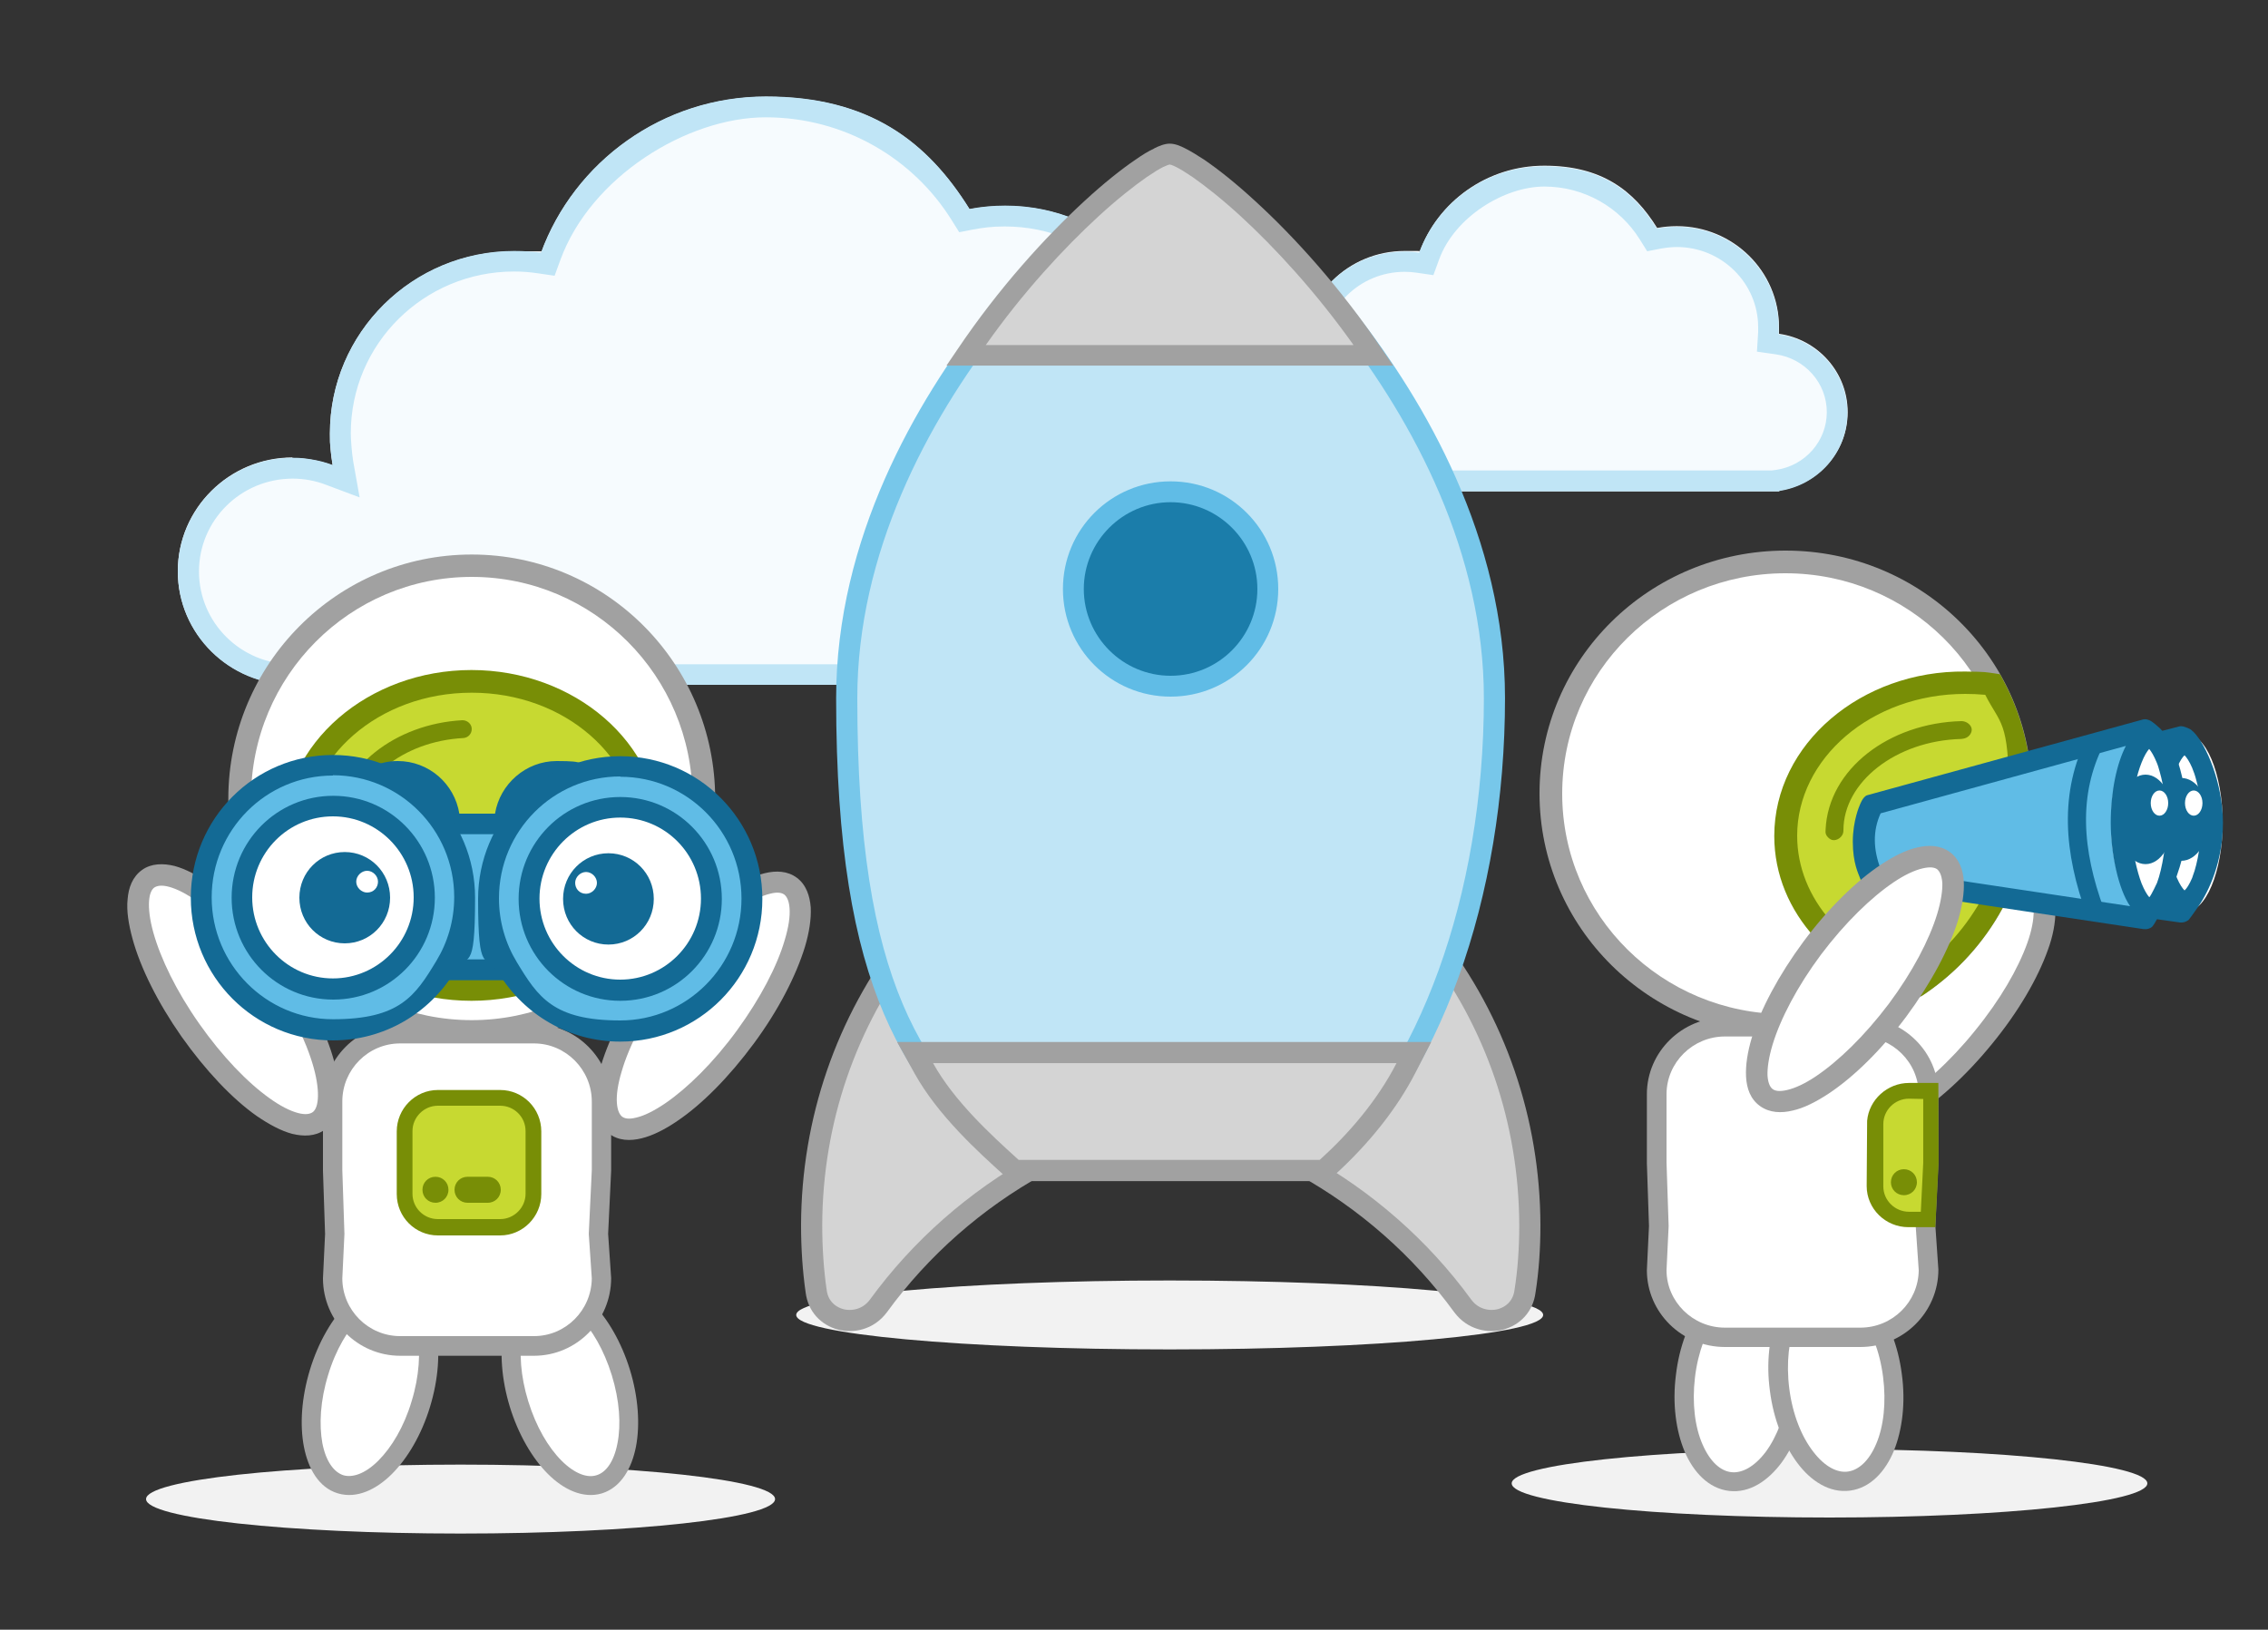<?xml version="1.0" encoding="UTF-8"?>
<svg id="Ebene_1" xmlns="http://www.w3.org/2000/svg" viewBox="0 0 750 539">
  <rect x="0" y="0" width="750" height="539" fill="#333333" stroke="none"/>
  <defs>
    <style>
      .cls-1 {
      stroke: #136a95;
      stroke-width: 6px;
      }

      .cls-1, .cls-2 {
      fill: none;
      }

      .cls-1, .cls-3 {
      stroke-miterlimit: 10;
      }

      .cls-4 {
      fill: #fff;
      }

      .cls-5, .cls-6 {
      fill: #c0e5f6;
      }

      .cls-5, .cls-7, .cls-8, .cls-9, .cls-10 {
      fill-rule: evenodd;
      }

      .cls-11 {
      fill: #c7d931;
      }

      .cls-12 {
      fill: #f2f2f2;
      }

      .cls-13, .cls-7 {
      fill: #788e06;
      }

      .cls-14 {
      fill: #1b7daa;
      }

      .cls-3 {
      stroke: #a1a1a1;
      stroke-width: 7px;
      }

      .cls-3, .cls-15 {
      fill: #d4d4d4;
      }

      .cls-16 {
      fill: #77c7ea;
      }

      .cls-8, .cls-17 {
      fill: #a1a1a1;
      }

      .cls-9, .cls-18 {
      fill: #60bce6;
      }

      .cls-19 {
      fill: #f6fbfe;
      }

      .cls-20, .cls-10 {
      fill: #136a95;
      }
    </style>
  </defs>
  <g id="Ebene_1-2" data-name="Ebene_1">
    <path class="cls-19"
          d="M96.7,151.5c4.7,0,9.2.9,13.3,2.4-.6-3.4-.9-6.9-.9-10.5,0-33.3,27.3-60.3,60.9-60.3s6,.2,8.9.6c11-30.1,40.2-51.7,74.4-51.7s53.4,14.9,67.3,37.2c3.8-.7,7.7-1.1,11.8-1.1,33.6,0,60.9,27,60.9,60.3s0,2.6-.1,3.9c23.1,3.3,40.9,23,40.9,46.8s-17.7,43.5-40.7,46.8v.5H96.7c-20.9,0-37.9-16.8-37.9-37.5s17-37.6,37.9-37.6v.2Z"/>
    <path class="cls-5"
          d="M118.9,164.5l-11.2-4.2c-3.4-1.3-7.1-2-10.9-2-17.2,0-31,13.8-31,30.7s13.8,30.7,31,30.7h292.4l3-.4c19.8-2.9,34.9-19.8,34.9-40s-15.2-37.2-35-40.1l-6.3-.9.4-6.4c0-1.2.1-2.3.1-3.5,0-29.5-24.1-53.5-54-53.5-4.41,0-7.1.4-10.5,1l-4.6.9-2.5-4c-12.7-20.4-35.5-34-61.5-34s-57.9,19.7-67.9,47.2l-1.9,5.2-5.5-.8c-2.6-.4-5.2-.6-7.9-.6-29.9,0-54,24-54,53.5,0,1.81.3,6.3.8,9.3l2.1,11.8v.1ZM393.1,226v.5H96.7c-20.9,0-37.9-16.8-37.9-37.5s17-37.6,37.9-37.6c2.97,0,4.1.2,6.1.5,2.5.4,4.9,1,7.2,1.9-.4-2.5-.7-5-.9-7.5v-3c0-33.3,27.3-60.3,60.9-60.3,3.44,0,6,.2,8.9.6,11-30.1,40.2-51.7,74.4-51.7s53.4,14.9,67.3,37.2c3.8-.7,7.7-1.1,11.8-1.1,33.6,0,60.9,27,60.9,60.3s0,2.6-.1,3.9c23.1,3.3,40.9,23,40.9,46.8s-17.7,43.5-40.7,46.8l-.3.2Z"/>
    <path class="cls-19"
          d="M423.8,120.9c2.6,0,5.1.5,7.4,1.3-.3-1.9-.5-3.8-.5-5.8,0-18.4,15.1-33.4,33.8-33.4s3.3.1,4.9.4c6.1-16.7,22.3-28.6,41.3-28.6s29.6,8.2,37.3,20.6c2.1-.4,4.3-.6,6.5-.6,18.6,0,33.8,14.9,33.8,33.4s0,1.5,0,2.2c12.8,1.8,22.7,12.7,22.7,25.9s-9.8,24-22.6,25.9v.3h-164.5c-11.6,0-21-9.3-21-20.7s9.4-20.8,21-20.8l-.1-.1Z"/>
    <path class="cls-5"
          d="M440.1,132.9l-11.2-4.2c-1.6-.6-3.2-.9-5-.9-7.9,0-14.2,6.3-14.2,13.9s6.3,13.9,14.2,13.9h162l1.5-.2c9.5-1.4,16.7-9.5,16.7-19.1s-7.2-17.7-16.8-19.1l-6.3-.9.4-6.4v-1.7c0-14.5-12-26.5-26.9-26.5-1.61,0-3.5.2-5.2.5l-4.6.9-2.5-4c-6.5-10.4-18.2-17.4-31.5-17.4s-29.7,10.1-34.8,24.1l-1.9,5.2-5.5-.8c-1.3-.2-2.6-.3-4-.3-14.9,0-26.9,11.9-26.9,26.5s.1,3.1.4,4.6l2.1,11.8v.1ZM588.3,162.2v.3h-164.5c-11.6,0-21-9.3-21-20.7s9.4-20.8,21-20.8.2,0,.3,0c2.5,0,4.9.5,7.1,1.3-.3-1.9-.5-3.8-.5-5.8s0-1,0-1.5c.8-17.7,15.6-31.8,33.7-31.8,1.82,0,3.3.1,4.9.4,6.1-16.7,22.3-28.6,41.3-28.6s29.6,8.2,37.3,20.6c2.1-.4,4.3-.6,6.5-.6,18.6,0,33.8,14.9,33.8,33.4s0,1.5,0,2.2c12.8,1.8,22.7,12.7,22.7,25.9s-9.8,24-22.6,25.9v-.2Z"/>
    <path class="cls-12"
          d="M263.3,434.9c0,6.3,55.3,11.4,123.5,11.4s123.5-5.1,123.5-11.4-55.3-11.4-123.5-11.4-123.5,5.1-123.5,11.4Z"/>
    <path class="cls-3"
          d="M343.5,385.4c-18.4-16.8-33.4-42.8-42.9-74.2-20.7,26.6-32.1,59.4-32.2,94,0,7.6.5,15,1.5,21.9.6,4.7,3.7,8.1,8.2,9.3,3.7.9,8.9.2,12.4-4.5,13.9-19.1,32.1-35.1,52.9-46.6h0l.1.1Z"/>
    <path class="cls-3"
          d="M430.8,385.34c18.4-16.8,33.4-42.74,42.9-74.14,20.7,26.6,32.1,59.4,32.2,94,0,7.6-.5,15-1.6,21.9-.6,4.7-3.7,8.1-8.2,9.3-3.7.9-8.9.2-12.4-4.5-13.9-19.1-32.1-35.06-52.9-46.56h0Z"/>
    <g>
      <path class="cls-6"
            d="M336.45,387l-1-.91c-32.46-29.55-55.44-57.98-55.44-155.19,0-51.98,26.27-96.54,48.3-124.78,22.91-29.35,50.42-52.12,58.8-52.12s35.89,22.77,58.8,52.12c22.04,28.23,48.3,72.8,48.3,124.78,0,64.8-21.25,124.26-55.45,155.2l-1,.9h-101.3Z"/>
      <path class="cls-16"
            d="M387.1,57.5c11.3,0,103.6,77.6,103.6,173.4,0,66-21.9,123.3-54.3,152.6h-98.6c-32.3-29.4-54.3-56.8-54.3-152.6s92.3-173.4,103.6-173.4M387.1,50.5c-5.07,0-13.65,5.15-25.51,15.31-12.18,10.43-24.98,23.98-36.05,38.16-22.37,28.67-49.04,73.96-49.04,126.93,0,98.65,23.45,127.62,56.59,157.78l2,1.82h104l2-1.81c17.01-15.38,31.25-37.98,41.18-65.34,10.09-27.79,15.42-59.76,15.42-92.45,0-52.97-26.67-98.27-49.04-126.93-11.07-14.18-23.87-27.73-36.05-38.16-11.86-10.16-20.44-15.31-25.51-15.31h0Z"/>
    </g>
    <path class="cls-14"
          d="M388.2,227.4c18,0,32.6-14.6,32.6-32.6s-14.6-32.6-32.6-32.6-32.6,14.6-32.6,32.6,14.6,32.6,32.6,32.6Z"/>
    <path class="cls-9"
          d="M387.1,223.5c15.9,0,28.7-12.9,28.7-28.7s-12.9-28.7-28.7-28.7-28.7,12.9-28.7,28.7,12.9,28.7,28.7,28.7ZM422.7,194.8c0,19.7-15.9,35.6-35.6,35.6s-35.6-15.9-35.6-35.6,15.9-35.6,35.6-35.6,35.6,15.9,35.6,35.6h0Z"/>
    <path class="cls-15" d="M451.94,118.07c-27.2-40.5-60.9-66.5-67.4-66.5s-40.2,26-67.4,66.5h134.8Z"/>
    <path class="cls-8"
          d="M381.59,49.11c1.6-.8,3.5-1.6,5.2-1.6s3.5.7,5.2,1.6c1.8.9,3.9,2.2,6.2,3.7,4.7,3.2,10.5,7.8,16.9,13.7,12.8,11.7,28.2,28.6,42,49.1l3.6,5.3h-147.7l3.6-5.3c13.8-20.5,29.2-37.3,42-49.1,6.4-5.9,12.2-10.5,16.9-13.7,2.3-1.6,4.4-2.9,6.2-3.7h-.1ZM325.79,114.11h121.8c-12.5-17.6-25.9-32.1-37.2-42.5-6.2-5.7-11.8-10.1-16.1-13.1-2.2-1.5-4-2.6-5.4-3.3s-2-.8-2.1-.8h0c-.1,0-.8.2-2.1.8-1.4.7-3.2,1.8-5.4,3.3-4.3,3-9.9,7.4-16.1,13.1-11.3,10.4-24.8,24.9-37.2,42.5h-.2Z"/>
    <g>
      <path class="cls-15"
            d="M335.52,387.13l-1-.9c-8.59-7.76-21.56-19.48-29.03-32.91l-2.89-5.2h164.94l-2.62,5.1c-5.88,11.44-14.93,22.85-26.18,33.01l-1,.9h-102.22Z"/>
      <path class="cls-17"
            d="M461.81,351.62c-6.52,12.68-16.05,23.56-25.41,32.01h-99.53c-9.36-8.46-21.35-19.48-28.32-32.01h153.26M473.29,344.62h-176.63l5.78,10.4c7.75,13.94,20.98,25.9,29.74,33.81l2,1.81h104.92l2-1.81c11.56-10.44,20.88-22.2,26.95-34.01l5.24-10.2h0Z"/>
    </g>
    <path class="cls-12"
          d="M48.3,495.8c0,6.3,46.5,11.4,104,11.4s104-5.1,104-11.4-46.5-11.4-104-11.4-104,5.1-104,11.4h0Z"/>
    <path class="cls-4"
          d="M198.2,490.9c9.3-2.9,12.5-19.4,7.1-37-5.4-17.5-17.3-29.4-26.6-26.5s-12.5,19.4-7.1,37,17.3,29.4,26.6,26.5Z"/>
    <path class="cls-8"
          d="M172.8,441c-1.2,6.1-.7,14.1,1.9,22.5,2.6,8.4,6.6,15.2,11,19.6s8.6,5.8,11.6,4.8c3-.9,5.7-4.3,6.9-10.6,1.2-6.1.7-14.1-1.9-22.5s-6.6-15.2-11-19.6-8.6-5.8-11.6-4.8c-3,.9-5.7,4.3-6.9,10.6ZM166.6,439.8c1.4-7.1,4.9-13.4,11.2-15.4,6.3-1.9,12.8,1.3,17.9,6.4,5.2,5.2,9.8,13.1,12.6,22.2s3.4,18.2,2,25.5c-1.4,7.1-4.9,13.4-11.2,15.4-6.3,1.9-12.8-1.3-17.9-6.4-5.2-5.2-9.8-13.1-12.6-22.2-2.8-9.2-3.4-18.2-2-25.5Z"/>
    <path class="cls-4"
          d="M156,341.3c42.4,0,76.7-34.5,76.7-77.1s-34.4-77.1-76.7-77.1-76.7,34.5-76.7,77.1,34.4,77.1,76.7,77.1Z"/>
    <path class="cls-8"
          d="M156,190.8c-40.3,0-73,32.8-73,73.3s32.7,73.3,73,73.3,73-32.8,73-73.3-32.7-73.3-73-73.3h0ZM75.5,264.2c0-44.6,36-80.8,80.5-80.8s80.5,36.2,80.5,80.8-36,80.8-80.5,80.8-80.5-36.2-80.5-80.8Z"/>
    <path class="cls-4"
          d="M139.2,464.4c5.4-17.5,2.2-34.1-7.1-37s-21.2,9-26.6,26.5-2.2,34.1,7.1,37c9.3,2.9,21.2-9,26.6-26.5Z"/>
    <path class="cls-8"
          d="M106.6,477.3c1.2,6.2,3.9,9.6,6.9,10.6,3,.9,7.2-.4,11.6-4.8s8.5-11.2,11-19.6c2.6-8.4,3-16.4,1.9-22.5-1.2-6.2-3.9-9.6-6.9-10.6-3-.9-7.2.4-11.6,4.8s-8.5,11.2-11,19.6c-2.6,8.4-3,16.4-1.9,22.5ZM100.5,478.5c-1.4-7.3-.8-16.3,2-25.5s7.4-17,12.6-22.2c5.1-5.1,11.6-8.3,17.9-6.4s9.8,8.2,11.2,15.4c1.4,7.3.8,16.3-2,25.5s-7.4,17-12.6,22.2c-5.1,5.1-11.6,8.3-17.9,6.4s-9.8-8.2-11.2-15.4Z"/>
    <path class="cls-4"
          d="M176.5,445.1h-44.3c-12.3,0-22.3-10.1-22.3-22.4l.7-14.6-.7-21v-22.8c0-12.3,10-22.4,22.3-22.4h44.3c12.3,0,22.3,10.1,22.3,22.4v22.8l-1,21,1,14.6c0,12.3-10,22.4-22.3,22.4Z"/>
    <path class="cls-8"
          d="M132.3,345.1c-10.5,0-19.1,8.6-19.1,19.2v22.7l.7,21.1-.7,14.7c0,10.5,8.6,19.1,19.1,19.1h44.3c10.5,0,19-8.6,19.1-19.1l-1-14.7,1-21.1v-22.7c0-10.5-8.6-19.2-19.1-19.2h-44.3ZM106.8,364.3c0-14.1,11.5-25.6,25.5-25.6h44.3c14,0,25.5,11.5,25.5,25.6v22.9l-1,20.9,1,14.6h0c0,14.2-11.5,25.7-25.5,25.7h-44.3c-14,0-25.5-11.5-25.5-25.6h0l.7-14.7-.7-20.9v-22.9Z"/>
    <path class="cls-11" d="M156,327.3c32.4,0,58.7-22.8,58.7-51s-26.3-51-58.7-51-58.7,22.8-58.7,51,26.3,51,58.7,51Z"/>
    <path class="cls-7"
          d="M156,229.1c-30.9,0-55,21.6-55,47.2s24.1,47.2,55,47.2,55-21.6,55-47.2-24.1-47.2-55-47.2h0ZM93.5,276.3c0-30.7,28.5-54.7,62.4-54.7s62.4,24,62.4,54.7-28.5,54.7-62.4,54.7-62.4-24-62.4-54.7Z"/>
    <path class="cls-7"
          d="M153.2,244.1c-20.2,1.1-35.4,13.9-37,29.1s-1.4,2.6-2.9,2.6h0c-1.7,0-3.1-1.5-2.9-3.3,1.9-18.9,20.5-33.1,42.5-34.3,1.7,0,3.1,1.3,3.1,2.9h0c0,1.6-1.2,2.9-2.8,3h0Z"/>
    <path class="cls-8" d="M171.7,306.9c12.7-4.4,21.7-13.7,23.7-24.4l5.8,1.1c-2.5,13.3-13.4,24-27.6,28.9l-1.9-5.6Z"/>
    <path class="cls-11"
          d="M165.4,363.1h-20.6c-6.1,0-11,4.9-11,11.1v20.7c0,6.1,4.9,11.1,11,11.1h20.6c6.1,0,11-4.9,11-11.1v-20.7c0-6.1-4.9-11.1-11-11.1Z"/>
    <path class="cls-7"
          d="M144.8,365.7c-4.6,0-8.4,3.8-8.4,8.4v20.7c0,4.7,3.8,8.4,8.4,8.4h20.6c4.6,0,8.4-3.8,8.4-8.4v-20.7c0-4.7-3.8-8.4-8.4-8.4h-20.6ZM131.2,374.2c0-7.5,6.1-13.7,13.6-13.7h20.6c7.5,0,13.6,6.1,13.6,13.7v20.7c0,7.5-6.1,13.7-13.6,13.7h-20.6c-7.5,0-13.6-6.1-13.6-13.7v-20.7Z"/>
    <path class="cls-13"
          d="M144,389.2h0c-2.4,0-4.3,1.9-4.3,4.3h0c0,2.4,1.9,4.3,4.3,4.3h0c2.4,0,4.3-1.9,4.3-4.3h0c0-2.4-1.9-4.3-4.3-4.3Z"/>
    <path class="cls-13"
          d="M161.3,389.2h-6.7c-2.4,0-4.3,1.9-4.3,4.3h0c0,2.4,1.9,4.3,4.3,4.3h6.7c2.4,0,4.3-1.9,4.3-4.3h0c0-2.4-1.9-4.3-4.3-4.3Z"/>
    <path class="cls-4"
          d="M65,340.7c15.5,22.1,34.4,35.6,42.2,30.1,7.8-5.5,1.6-28-13.9-50.1s-34.4-35.6-42.2-30.1-1.6,28,13.9,50.1Z"/>
    <path class="cls-8"
          d="M55.9,293.3c-2.6-.7-4-.3-4.8.2s-1.6,1.8-1.8,4.4.2,6.2,1.4,10.5c2.4,8.6,7.6,19.4,15.2,30.2,7.6,10.8,15.9,19.4,23.2,24.6,3.6,2.6,6.8,4.2,9.4,4.9,2.6.7,4,.3,4.8-.2s1.6-1.8,1.8-4.4c.2-2.6-.2-6.2-1.4-10.5-2.4-8.6-7.6-19.4-15.2-30.2-7.6-10.8-15.9-19.4-23.2-24.6-3.6-2.6-6.8-4.2-9.4-4.9h0ZM69.4,292.3c8.1,5.7,16.9,15,24.9,26.3,7.9,11.3,13.6,22.8,16.2,32.4,1.3,4.8,2,9.2,1.6,13-.3,3.8-1.6,7.4-4.8,9.7-3.1,2.2-7,2.2-10.7,1.3-3.7-1-7.6-3.1-11.7-5.9-8.1-5.7-16.9-15-24.9-26.3-7.9-11.3-13.6-22.8-16.2-32.4-1.3-4.8-2-9.2-1.6-13,.3-3.8,1.6-7.4,4.8-9.7,3.1-2.2,7-2.2,10.7-1.3,3.7,1,7.6,3.1,11.7,5.9Z"/>
    <path class="cls-4"
          d="M261.5,293.2c-7.7-5.7-26.9,7.4-42.9,29.2-16,21.8-22.7,44.1-15,49.8,7.7,5.7,26.9-7.4,42.9-29.2,16-21.8,22.7-44.1,15-49.8Z"/>
    <path class="cls-8"
          d="M220,364.9c7.3-5,15.9-13.4,23.7-24.1s13.3-21.3,15.8-29.9c1.3-4.3,1.8-7.8,1.6-10.5-.2-2.7-1-3.9-1.7-4.5-.8-.6-2.2-1-4.8-.3-2.6.6-5.8,2.2-9.5,4.7-7.3,5-15.9,13.4-23.7,24.1s-13.3,21.3-15.8,29.9c-1.3,4.3-1.8,7.8-1.6,10.5s1,3.9,1.7,4.5c.8.6,2.2,1,4.8.3,2.6-.6,5.8-2.2,9.5-4.7h0ZM212.1,376.5c-3.7.9-7.5.8-10.6-1.5s-4.3-6-4.6-9.8c-.2-3.8.5-8.3,1.9-13,2.9-9.5,8.7-20.9,16.9-32s17.2-20.2,25.4-25.7c4.1-2.8,8.1-4.8,11.8-5.7,3.7-.9,7.5-.8,10.6,1.5s4.3,6,4.6,9.8c.2,3.8-.5,8.3-1.9,13-2.9,9.5-8.7,20.9-16.9,32-8.2,11.1-17.2,20.2-25.4,25.7-4.1,2.8-8.1,4.8-11.8,5.7h0Z"/>
    <path class="cls-18"
          d="M123.5,255.1c2.4-1.3,5.1-2,8-2,9.5,0,17.3,7.8,17.3,17.4h18.1c0-9.6,7.7-17.4,17.3-17.4s5.6.7,8,2l-24.4,63.6h-19.7l-24.5-63.6h-.1Z"/>
    <path class="cls-10"
          d="M127.9,259.1l22.4,58.2h15l22.4-58.2c-1.1-.3-2.3-.5-3.6-.5-7.6,0-13.9,6.2-13.9,13.9v3.4h-24.9v-3.4c0-7.7-6.2-13.9-13.9-13.9s-2.5.2-3.6.5h.1ZM122.7,253.7c2.7-1.3,5.7-2,8.8-2,10.3,0,18.8,7.5,20.4,17.4h11.8c1.6-9.8,10.2-17.4,20.4-17.4s6.7.9,9.6,2.4l2.7,1.4-26.4,68.7h-24.4l-27.1-70.5h4.2,0Z"/>
    <path class="cls-18"
          d="M153.7,296.9c0,8.4-2.3,16.2-6.4,22.9-7.7,12.5-21.4,20.9-37.2,20.9-24.1,0-43.6-19.6-43.6-43.8s19.5-43.8,43.6-43.8,43.6,19.6,43.6,43.8h0Z"/>
    <path class="cls-10"
          d="M110.1,256.5c-22.2,0-40.1,18.1-40.1,40.3s18,40.3,40.1,40.3,27.2-7.7,34.2-19.3c3.7-6.1,5.9-13.3,5.9-21.1,0-22.3-18-40.3-40.1-40.3v.1ZM63.1,296.9c0-26.1,21-47.2,47-47.2s47,21.1,47,47.2-2.5,17.5-6.9,24.7h0c-8.3,13.5-23.1,22.5-40.1,22.5-26,0-47-21.1-47-47.2h0Z"/>
    <path class="cls-4"
          d="M110.1,327.1c16.6,0,30.1-13.6,30.1-30.3s-13.5-30.3-30.1-30.3-30.1,13.6-30.1,30.3,13.5,30.3,30.1,30.3Z"/>
    <path class="cls-10"
          d="M110.1,270c-14.8,0-26.7,12-26.7,26.8s12,26.8,26.7,26.8,26.7-12,26.7-26.8-12-26.8-26.7-26.8ZM76.6,296.9c0-18.6,15-33.7,33.6-33.7s33.6,15.1,33.6,33.7-15,33.7-33.6,33.7-33.6-15.1-33.6-33.7Z"/>
    <path class="cls-20"
          d="M114,281.8c-8.3,0-15,6.7-15,15.1s6.7,15.1,15,15.1,15-6.7,15-15.1-6.7-15.1-15-15.1ZM121.4,295.2c-1.9,0-3.6-1.7-3.6-3.6s1.7-3.6,3.6-3.6,3.6,1.7,3.6,3.6-1.4,3.6-3.6,3.6Z"/>
    <path class="cls-18"
          d="M161.6,297.3c0,8.4,2.3,16.2,6.4,22.9,7.7,12.5,21.4,20.9,37.2,20.9,24.1,0,43.6-19.6,43.6-43.8s-19.5-43.8-43.6-43.8-43.6,19.6-43.6,43.8h0Z"/>
    <path class="cls-10"
          d="M205.1,256.9c22.2,0,40.1,18.1,40.1,40.3s-18,40.3-40.1,40.3-27.2-7.7-34.2-19.3c-3.7-6.1-5.9-13.3-5.9-21.1,0-22.3,18-40.3,40.1-40.3v.1ZM252.1,297.3c0-26.1-21-47.2-47-47.2s-47,21.1-47,47.2,2.5,17.5,6.9,24.7h0c8.3,13.5,23.1,22.5,40.1,22.5,26,0,47-21.1,47-47.2Z"/>
    <path class="cls-4"
          d="M205.1,327.5c-16.6,0-30.1-13.6-30.1-30.3s13.5-30.3,30.1-30.3,30.1,13.6,30.1,30.3-13.5,30.3-30.1,30.3Z"/>
    <path class="cls-10"
          d="M205.1,270.4c14.8,0,26.7,12,26.7,26.8s-12,26.8-26.7,26.8-26.7-12-26.7-26.8,12-26.8,26.7-26.8ZM238.7,297.3c0-18.6-15-33.7-33.6-33.7s-33.6,15.1-33.6,33.7,15,33.7,33.6,33.7,33.6-15.1,33.6-33.7h0Z"/>
    <path class="cls-20"
          d="M201.2,282.2c8.3,0,15,6.7,15,15.1s-6.7,15.1-15,15.1-15-6.7-15-15.1,6.7-15.1,15-15.1ZM193.8,295.6c1.9,0,3.6-1.7,3.6-3.6s-1.7-3.6-3.6-3.6-3.6,1.7-3.6,3.6,1.4,3.6,3.6,3.6Z"/>
    <path class="cls-12"
          d="M499.9,490.6c0,6.3,47.1,11.3,105.1,11.3s105.1-5.1,105.1-11.3-47.1-11.3-105.1-11.3-105.1,5.1-105.1,11.3Z"/>
    <path class="cls-4"
          d="M594.7,459.5c2.2-18-4.5-33.6-14.8-34.8-10.3-1.2-20.4,12.4-22.6,30.5-2.2,18,4.5,33.6,14.8,34.8,10.3,1.2,20.4-12.4,22.6-30.5Z"/>
    <path class="cls-8"
          d="M563,477.7c2.5,5.8,6,8.8,9.5,9.2,3.5.4,7.6-1.7,11.4-6.7,3.7-5,6.6-12.4,7.6-20.9,1-8.6,0-16.4-2.5-22.1-2.5-5.8-6-8.8-9.5-9.2-3.5-.4-7.6,1.7-11.4,6.7-3.7,5-6.6,12.4-7.6,20.9-1,8.6,0,16.4,2.5,22.1ZM557.1,480.1c-2.9-6.9-4.1-15.9-2.9-25.3,1.1-9.5,4.4-17.9,8.8-23.9,4.4-5.9,10.5-10.1,17.3-9.3s11.8,6.2,14.7,13c2.9,6.9,4.1,15.9,2.9,25.3-1.1,9.5-4.4,17.9-8.8,23.9-4.4,5.9-10.5,10.1-17.3,9.3-6.8-.8-11.8-6.2-14.7-13Z"/>
    <path class="cls-4"
          d="M611.5,489.9c10.3-1.3,16.7-17,14.3-35s-12.7-31.5-23-30.2-16.7,17-14.3,35,12.7,31.5,23,30.2Z"/>
    <path class="cls-8"
          d="M593.9,437.1c-2.3,5.7-3.3,13.6-2.2,22.2s4.1,15.9,7.9,20.8c3.8,5,8,7.1,11.5,6.6s7-3.5,9.4-9.3c2.4-5.7,3.3-13.6,2.2-22.1-1.1-8.6-4.1-15.9-7.9-20.8-3.8-5-8-7.1-11.5-6.6s-7,3.5-9.4,9.3v-.1ZM587.9,434.7c2.8-6.8,7.7-12.3,14.5-13.2,6.8-.9,13,3.2,17.4,9.1,4.5,6,7.9,14.4,9.1,23.8,1.3,9.4.2,18.4-2.6,25.4-2.8,6.8-7.7,12.3-14.5,13.2-6.8.9-13-3.2-17.4-9.1-4.5-6-7.9-14.4-9.1-23.8-1.3-9.4-.2-18.4,2.6-25.4Z"/>
    <path class="cls-4"
          d="M673.2,294.3c-7.5-6-27.5,6.2-44.6,27.1-17.1,21-24.8,42.8-17.3,48.8s27.5-6.2,44.6-27.1c17.1-21,24.8-42.8,17.3-48.8Z"/>
    <path class="cls-8"
          d="M628.2,363.8c7.6-4.6,16.6-12.6,24.9-22.9,8.4-10.3,14.3-20.6,17.3-29,1.5-4.2,2.1-7.7,2.1-10.3s-.8-3.9-1.5-4.5-2.2-1-4.8-.5-5.9,1.9-9.8,4.2c-7.6,4.6-16.6,12.6-24.9,22.9-8.4,10.3-14.3,20.6-17.3,29-1.5,4.2-2.1,7.7-2.1,10.3s.8,3.9,1.5,4.5,2.2,1,4.8.5,5.9-1.9,9.8-4.2ZM619.8,375c-3.7.7-7.6.5-10.7-1.9-3-2.4-4.1-6.1-4.2-9.9,0-3.8.8-8.2,2.5-12.8,3.3-9.3,9.7-20.4,18.5-31.1s18.3-19.3,26.8-24.5c4.2-2.6,8.4-4.4,12.1-5.2,3.7-.7,7.6-.5,10.7,1.9,3,2.4,4.1,6.1,4.2,9.9,0,3.8-.8,8.2-2.5,12.8-3.3,9.3-9.7,20.4-18.5,31.1-8.7,10.7-18.3,19.3-26.8,24.5-4.2,2.6-8.4,4.4-12.1,5.2Z"/>
    <path class="cls-4"
          d="M615.1,442.2h-44.8c-12.4,0-22.5-10-22.5-22.3l.7-14.5-.7-20.9v-22.6c0-12.2,10.1-22.3,22.5-22.3h44.8c12.4,0,22.5,10,22.5,22.3v22.6l-1,20.9,1,14.5c0,12.2-10.1,22.3-22.5,22.3Z"/>
    <path class="cls-8"
          d="M570.4,342.8c-10.6,0-19.3,8.6-19.3,19.1v22.6l.7,21-.7,14.6c0,10.4,8.7,19,19.3,19h44.8c10.6,0,19.2-8.5,19.3-19l-1-14.6,1-21v-22.6c0-10.5-8.7-19.1-19.3-19.1h-44.8ZM544.6,361.9c0-14,11.6-25.4,25.8-25.4h44.8c14.2,0,25.8,11.4,25.8,25.4v22.7l-1,20.8,1,14.5h0c0,14.1-11.6,25.6-25.8,25.6h-44.8c-14.2,0-25.8-11.4-25.8-25.4h0l.7-14.6-.7-20.8v-22.8Z"/>
    <path class="cls-11" d="M619.3,371.8v20.6c0,6,5,11,11.1,11h6.4l.9-18.8v-23.7h-7.2c-6.1,0-11.1,5-11.1,11h0l-.1-.1Z"/>
    <path class="cls-7"
          d="M617.44,370.67c.6-6.9,6.65-12.5,13.85-12.5h9.7l.1,26.4-1.1,21.3h-8.9c-7.6,0-13.8-6.1-13.8-13.6l.15-21.6h0ZM631.29,363.37c-4.7,0-8.5,3.8-8.5,8.4v1.1h0v19.5c0,4.6,3.8,8.4,8.5,8.4h3.9l.8-16.2v-21.1l-4.7-.1Z"/>
    <path class="cls-13"
          d="M629.6,386.7h0c-2.4,0-4.3,1.9-4.3,4.3h0c0,2.4,1.9,4.3,4.3,4.3h0c2.4,0,4.3-1.9,4.3-4.3h0c0-2.4-1.9-4.3-4.3-4.3Z"/>
    <path class="cls-4"
          d="M590.48,339.14c42.8,0,77.6-34.3,77.6-76.6s-34.7-76.6-77.6-76.6-77.6,34.3-77.6,76.6,34.7,76.6,77.6,76.6Z"/>
    <path class="cls-8"
          d="M590.4,189.6c-40.8,0-73.8,32.6-73.8,72.9s33,72.9,73.8,72.9,73.8-32.6,73.8-72.9-33-72.9-73.8-72.9ZM509.1,262.4c0-44.4,36.4-80.3,81.4-80.3s81.4,36,81.4,80.3-36.4,80.4-81.4,80.4-81.4-36-81.4-80.4Z"/>
    <path class="cls-11"
          d="M590.6,276.5c0,23.5,18.7,43.2,44.1,49,20.2-13.8,33.5-36.9,33.5-63s-3.3-25.3-9.1-36c-3-.4-6-.6-9.1-.6-32.8,0-59.3,22.7-59.3,50.7h0l-.1-.1Z"/>
    <path class="cls-7"
          d="M586.73,276.5c0-30.5,28.87-54.8,63.17-54.4,7.32.09,6.5.2,9.6.6l1.9.3.9,1.7c6.1,11.3,9.5,24.1,9.5,37.8,0,27.4-13.9,51.6-35.1,66.1l-1.4.9-1.6-.4c-26.7-6-46.97-27-46.97-52.6h0ZM649.9,229.5c-31.2,0-55.6,21.5-55.6,46.9h0c0,20.9,16.3,39.1,39.5,45,18.5-13.2,30.5-34.7,30.5-59s-2.8-22.7-7.8-32.6c-2.2-.2-4.4-.3-6.7-.3h.1Z"/>
    <path class="cls-7"
          d="M648.5,244.4c-21.6.6-38.9,14.28-38.9,30.2,0,1.18-.5,2-1.3,2.6s-2.2,1.1-3.4.1-1.3-1.8-1.2-2.9c.9-20.1,21.1-35.3,44.9-35.9,1.1,0,2.2.5,2.9,1.4s.7,2,0,3-1.7,1.4-2.9,1.5h-.1Z"/>
    <path class="cls-18" d="M722.3,243.6l-90,23.2v22.2l90,12.7v-58.1h0Z"/>
    <path class="cls-4"
          d="M735,272.1c0,16.3-5.6,29.6-12.5,29.6s-12.5-13.2-12.5-29.6,5.6-29.6,12.5-29.6,12.5,13.2,12.5,29.6Z"/>
    <g>
      <path class="cls-2" d="M715.7,248.8l-80,20.7v16.6l81.3,11.4c-3.7-5.2-6.1-14.6-6.1-25.4s1.9-17.9,4.8-23.3Z"/>
      <path class="cls-2" d="M718.9,283.2v-22.1c-.6,3.3-1,7-1,11s.4,7.8,1,11v.1Z"/>
      <path class="cls-2" d="M729.1,272.1c0-5.4-.7-10.2-1.7-14.1l-1.1,31.7c1.7-4.3,2.9-10.5,2.9-17.6h-.1Z"/>
      <path class="cls-2" d="M726.8,300.6c-.3.2-.7.4-1,.6v.5c.4-.5.7-.8,1-1.1Z"/>
      <path class="cls-20"
            d="M725.2,241.9h-.1s-.3-.6-1.6-1.1-2-.8-3-.5l-90,23.2c-1.5.4-2.6,1.8-2.6,3.3v22.2c0,1.7,1.3,3.1,3,3.4l90,12.7c1,.1,2-.2,2.8-.8.4-.4,2.6-3.5,3.2-4.4,3.6-5.2,8.2-15,8.2-27.8s-5.4-25.8-9.9-30.2ZM634.7,286.1v-16.6l80-20.7.1.1c-2.9,5.4-4.8,13.8-4.8,23.3s2.37,20.07,6.04,25.31h-.04s-81.3-11.41-81.3-11.41ZM724.9,290.4c-.9,2.1-1.8,3.5-2.5,4.1-.7-.7-1.6-2-2.5-4.1-.75-1.88-1.5-4.22-2-6.74v-.46c-.6-3.3-1-7-1-11s.4-7.8,1-11v-.57c.5-2.59,1.25-4.84,2-6.73.9-2.1,1.8-3.5,2.5-4.1.7.7,1.6,2,2.5,4.1.5,1.2,1,2.6,1.4,4.2,1.1,3.9,1.7,8.7,1.7,14.1s-1.2,13.3-2.9,17.6c0,0-.1.4-.2.6Z"/>
    </g>
    <path class="cls-20" d="M721.3,257.3c-5.1,0-9.1,6.1-9.1,13.7s4,13.7,9.1,13.7,9.1-6.1,9.1-13.7-4-13.7-9.1-13.7Z"/>
    <path class="cls-18" d="M709.5,241.4l-91,25v23.9l91,13.7v-62.6Z"/>
    <path class="cls-4"
          d="M720.78,272.1c0,15.78-5.1,28.63-11.34,28.63s-11.34-12.85-11.34-28.63,5.1-28.63,11.34-28.63,11.34,12.85,11.34,28.63Z"/>
    <g>
      <path class="cls-2" d="M706,284.7v-25.2c-.7,3.7-1.2,8-1.2,12.6s.4,8.9,1.2,12.6Z"/>
      <path class="cls-2" d="M703,246.7l-81.1,22.3v18.4l82.4,12.4c-3.8-5.5-6.4-15.8-6.4-27.6s2-19.6,5-25.4l.1-.1Z"/>
      <path class="cls-2" d="M716.4,272.1c0-6.6-.9-12.4-2.2-16.9l-1,36.7c1.9-4.8,3.1-11.8,3.1-19.8h.1Z"/>
      <path class="cls-20"
            d="M723.3,272.1c0-14.2-4.6-27.8-9.8-31.9-.5-.5-1.2-1-2-1.6-.9-.6-2-.9-3-.6l-91,25c-1.5.4-2.5,3.3-2.5,3.3,0,0-2.3,5-2.3,12.1s1.9,10.6,2.3,11.8c.4,1.2,1.2,3.1,2.9,3.4l91,13.7c1,.1,2-.1,2.8-.8.8-.6,11.6-18.8,11.6-34.5v.1ZM621.9,287.4c-2.4-6.3-2.7-12.5,0-18.4l81.1-22.3c-3,5.8-5,15-5,25.4s2.6,22.1,6.4,27.6l-82.4-12.4-.1.1ZM710.7,296.7c-.7-.8-1.6-2.3-2.5-4.5-.8-2.1-1.5-4.6-2.1-7.4-.7-3.7-1.2-8-1.2-12.6s.4-8.9,1.2-12.6c.5-2.8,1.3-5.4,2.1-7.4.9-2.3,1.8-3.7,2.5-4.5.7.8,1.6,2.3,2.5,4.5.4.9.7,2,1,3.1,1.3,4.5,2.2,10.4,2.2,16.9s-1.3,15-3.1,19.8c0,0-1.8,3.9-2.5,4.7h-.1Z"/>
    </g>
    <path class="cls-20"
          d="M709.5,256.2c-5.1,0-9.2,6.6-9.2,14.8s4.1,14.8,9.2,14.8,9.2-6.6,9.2-14.8-4.1-14.8-9.2-14.8Z"/>
    <path class="cls-4"
          d="M599.4,313.6c-16.2,21.7-23,43.8-15.2,49.5s27.2-7.3,43.4-28.9c16.2-21.7,23-43.8,15.2-49.5s-27.2,7.3-43.4,28.9Z"/>
    <path class="cls-8"
          d="M642.3,292c-.2-2.7-1-3.9-1.7-4.5-.8-.6-2.2-.9-4.8-.3s-5.9,2.1-9.6,4.6c-7.4,5-16,13.3-24,23.9-7.9,10.6-13.4,21.2-16,29.7-1.3,4.3-1.8,7.8-1.7,10.4.2,2.7,1,3.9,1.7,4.4.8.6,2.2.9,4.8.3s5.9-2.1,9.6-4.6c7.4-5,16-13.3,24-23.9,7.9-10.6,13.4-21.2,16-29.7,1.3-4.3,1.8-7.8,1.7-10.4v.1ZM647.5,304.4c-2.9,9.4-8.9,20.7-17.1,31.8-8.3,11.1-17.4,20-25.7,25.5-4.1,2.7-8.2,4.8-11.9,5.6-3.7.9-7.6.8-10.8-1.5s-4.4-5.9-4.6-9.7c-.2-3.8.5-8.2,1.9-12.9,2.9-9.4,8.9-20.7,17.1-31.8,8.3-11.1,17.4-20,25.7-25.5,4.1-2.7,8.2-4.8,11.9-5.6,3.7-.9,7.6-.8,10.8,1.5,3.1,2.3,4.4,5.9,4.6,9.7.2,3.8-.5,8.2-1.9,12.9Z"/>
  </g>
  <ellipse class="cls-4" cx="714.11" cy="265.61" rx="2.89" ry="4.17"/>
  <ellipse class="cls-4" cx="725.44" cy="265.61" rx="2.89" ry="4.17"/>
  <path class="cls-1" d="M693.11,244.67c-9.12,17.72-7.56,36.95-.19,57.04"/>
</svg>
